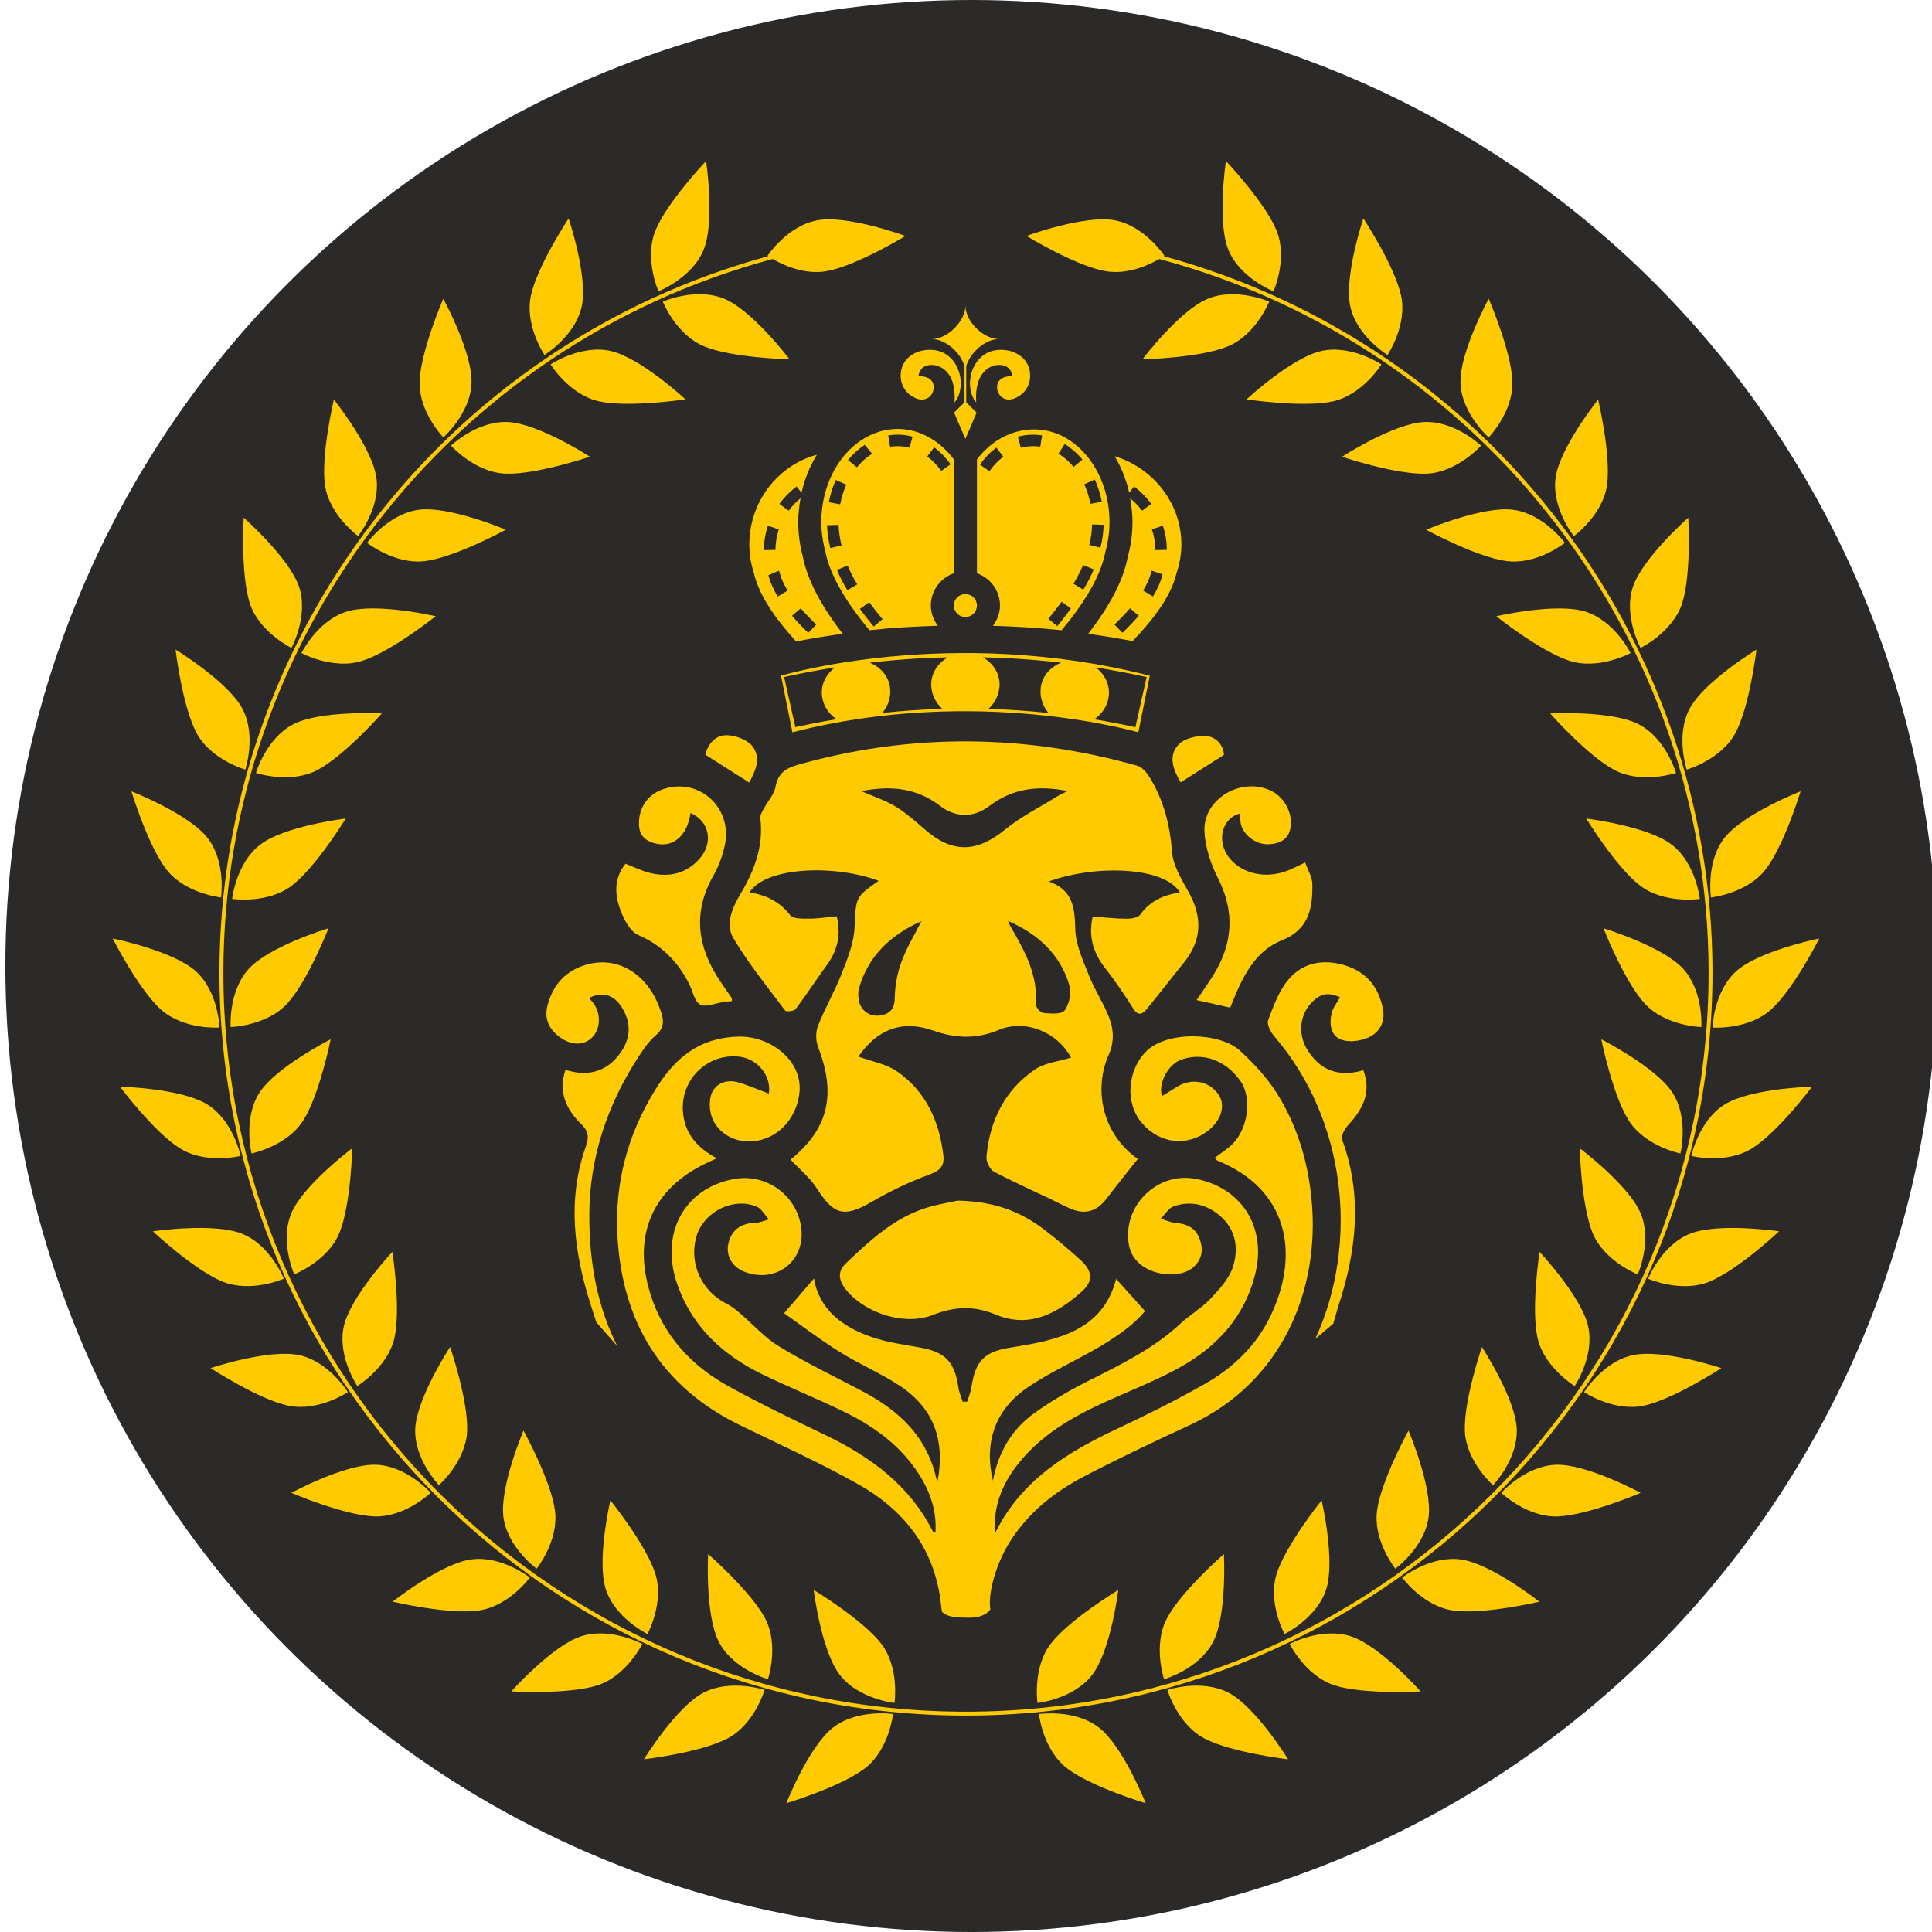 <?xml version="1.0" encoding="UTF-8"?> <svg xmlns="http://www.w3.org/2000/svg" width="180" height="180" viewBox="0 0 180 180" fill="none"><g clip-path="url(#clip0_296_36)"><circle cx="90.5" cy="90" r="90" fill="#2B2A29"></circle><path fill-rule="evenodd" clip-rule="evenodd" d="M55.569 123.203L57.511 125.41C55.7 121.849 54.889 117.731 54.904 113.17C54.925 107.727 56.641 102.765 59.634 98.234C60.052 97.598 60.517 96.954 61.09 96.466C62.106 95.603 61.767 94.702 61.383 93.728C60.099 90.46 57.19 88.925 54.23 90.005C52.531 90.626 51.509 91.865 51.03 93.591C50.678 94.873 51.109 95.85 52.138 96.616C53.219 97.425 54.41 97.432 55.183 96.641C55.992 95.814 56.005 94.35 55.212 93.365C55.106 93.232 54.987 93.118 54.866 92.984C56.109 92.358 57.158 92.645 57.924 93.842C58.792 95.202 58.789 96.609 57.902 97.945C56.958 99.368 55.619 100.117 53.857 99.933C53.486 99.892 53.122 99.78 52.684 99.689C51.985 101.755 52.763 103.361 54.133 104.708C54.828 105.39 54.895 105.927 54.583 106.806C52.835 111.749 53.475 116.646 55.017 121.507C55.165 121.979 55.322 122.455 55.565 123.201L55.569 123.203ZM89.997 159.475C128.15 159.475 159.186 128.588 159.186 90.624C159.186 59.537 138.142 32.195 108.011 24.132V24.128C107.11 24.652 105.059 25.642 102.953 25.255C100.144 24.737 95.637 21.983 95.637 21.983C95.637 21.983 101.027 20.002 103.839 20.52C106.647 21.037 108.485 23.827 108.485 23.827C108.485 23.827 108.465 23.843 108.425 23.867C138.544 32.081 159.55 59.481 159.55 90.621C159.55 128.785 128.35 159.836 89.994 159.836C51.639 159.836 20.445 128.788 20.445 90.624C20.445 59.483 41.453 32.085 71.571 23.87C71.532 23.845 71.51 23.829 71.51 23.829C71.51 23.829 73.346 21.039 76.159 20.522C78.968 20.004 84.361 21.985 84.361 21.985C84.361 21.985 79.851 24.737 77.042 25.257C74.939 25.645 72.883 24.654 71.986 24.13C41.858 32.197 20.812 59.539 20.812 90.624C20.812 128.588 51.85 159.475 89.999 159.475H89.997ZM101.744 156.06C99.996 158.312 96.664 158.662 96.664 158.662C96.664 158.662 96.169 155.365 97.918 153.115C99.668 150.863 104.189 148.134 104.189 148.134C104.189 148.134 103.495 153.812 101.744 156.06ZM102.371 160.943C100.111 159.202 96.796 159.693 96.796 159.693C96.796 159.693 97.149 163.009 99.412 164.748C101.672 166.492 106.74 168 106.74 168C106.74 168 104.634 162.68 102.371 160.941V160.943ZM113.002 153.012C111.674 155.533 108.454 156.452 108.454 156.452C108.454 156.452 107.391 153.29 108.721 150.774C110.052 148.257 114.027 144.786 114.027 144.786C114.027 144.786 114.332 150.496 113.002 153.012ZM114.474 157.714C111.941 156.39 108.766 157.447 108.766 157.447C108.766 157.447 109.69 160.65 112.225 161.974C114.755 163.298 120.008 163.912 120.008 163.912C120.008 163.912 117.006 159.036 114.474 157.714ZM123.559 148.067C122.691 150.776 119.68 152.239 119.68 152.239C119.68 152.239 118.08 149.31 118.952 146.601C119.824 143.892 123.132 139.786 123.132 139.786C123.132 139.786 124.433 145.355 123.559 148.067ZM125.826 152.441C123.103 151.574 120.161 153.165 120.161 153.165C120.161 153.165 121.633 156.161 124.354 157.026C127.078 157.891 132.358 157.588 132.358 157.588C132.358 157.588 128.552 153.304 125.828 152.441H125.826ZM133.093 141.371C132.711 144.192 130.001 146.151 130.001 146.151C130.001 146.151 127.914 143.542 128.3 140.723C128.684 137.904 131.228 133.29 131.228 133.29C131.228 133.29 133.48 138.551 133.095 141.371H133.093ZM136.088 145.288C133.255 144.907 130.635 146.98 130.635 146.98C130.635 146.98 132.605 149.678 135.439 150.057C138.273 150.438 143.418 149.227 143.418 149.227C143.418 149.227 138.922 145.669 136.088 145.286V145.288ZM141.313 133.128C141.427 135.972 139.102 138.372 139.102 138.372C139.102 138.372 136.594 136.163 136.477 133.323C136.367 130.479 138.064 125.498 138.064 125.498C138.064 125.498 141.198 130.289 141.313 133.131V133.128ZM144.946 136.47C142.09 136.582 139.87 139.08 139.87 139.08C139.87 139.08 142.281 141.393 145.14 141.281C147.996 141.169 152.854 139.085 152.854 139.085C152.854 139.085 147.805 136.358 144.946 136.47ZM147.969 123.593C148.578 126.374 146.708 129.137 146.708 129.137C146.708 129.137 143.852 127.396 143.243 124.617C142.634 121.838 143.436 116.635 143.436 116.635C143.436 116.635 147.362 120.814 147.969 123.593ZM152.132 126.255C149.337 126.86 147.589 129.704 147.589 129.704C147.589 129.704 150.369 131.566 153.162 130.961C155.957 130.356 160.377 127.465 160.377 127.465C160.377 127.465 154.926 125.65 152.135 126.257L152.132 126.255ZM152.861 113.054C153.946 115.685 152.584 118.732 152.584 118.732C152.584 118.732 149.467 117.511 148.384 114.88C147.301 112.247 147.182 106.985 147.182 106.985C147.182 106.985 151.777 110.423 152.858 113.054H152.861ZM157.424 114.956C154.779 116.034 153.553 119.136 153.553 119.136C153.553 119.136 156.615 120.487 159.26 119.409C161.905 118.331 165.754 114.721 165.754 114.721C165.754 114.721 160.071 113.874 157.427 114.956H157.424ZM155.84 101.829C157.366 104.233 156.559 107.467 156.559 107.467C156.559 107.467 153.276 106.804 151.75 104.399C150.225 101.992 149.191 96.831 149.191 96.831C149.191 96.831 154.314 99.424 155.842 101.829H155.84ZM160.667 102.913C158.249 104.43 157.582 107.698 157.582 107.698C157.582 107.698 160.833 108.502 163.251 106.983C165.667 105.463 168.828 101.241 168.828 101.241C168.828 101.241 163.082 101.392 160.669 102.911L160.667 102.913ZM156.813 90.256C158.739 92.361 158.507 95.688 158.507 95.688C158.507 95.688 155.157 95.603 153.234 93.497C151.31 91.392 149.393 86.487 149.393 86.487C149.393 86.487 154.892 88.154 156.813 90.256ZM161.754 90.492C159.64 92.405 159.552 95.738 159.552 95.738C159.552 95.738 162.894 95.969 165.01 94.055C167.123 92.139 169.5 87.437 169.5 87.437C169.5 87.437 163.869 88.578 161.752 90.492H161.754ZM155.752 78.695C158.015 80.434 158.37 83.751 158.37 83.751C158.37 83.751 155.056 84.244 152.793 82.502C150.533 80.763 147.791 76.264 147.791 76.264C147.791 76.264 153.494 76.954 155.752 78.695ZM160.66 78.07C158.912 80.322 159.406 83.616 159.406 83.616C159.406 83.616 162.739 83.267 164.487 81.017C166.237 78.767 167.756 73.727 167.756 73.727C167.756 73.727 162.408 75.822 160.66 78.07ZM152.694 67.49C155.224 68.812 156.15 72.015 156.15 72.015C156.15 72.015 152.973 73.075 150.443 71.753C147.912 70.428 144.423 66.471 144.423 66.471C144.423 66.471 150.162 66.166 152.694 67.49ZM157.418 66.029C156.087 68.546 157.15 71.706 157.15 71.706C157.15 71.706 160.37 70.784 161.7 68.268C163.031 65.749 163.644 60.521 163.644 60.521C163.644 60.521 158.746 63.51 157.418 66.029ZM147.724 56.987C150.445 57.852 151.919 60.846 151.919 60.846C151.919 60.846 148.975 62.439 146.25 61.572C143.528 60.705 139.403 57.413 139.403 57.413C139.403 57.413 145 56.12 147.724 56.987ZM152.119 54.73C151.249 57.44 152.847 60.368 152.847 60.368C152.847 60.368 155.858 58.903 156.725 56.196C157.597 53.486 157.292 48.231 157.292 48.231C157.292 48.231 152.989 52.021 152.117 54.73H152.119ZM140.994 47.498C143.827 47.882 145.798 50.575 145.798 50.575C145.798 50.575 143.178 52.653 140.344 52.27C137.511 51.886 132.873 49.354 132.873 49.354C132.873 49.354 138.16 47.115 140.991 47.496L140.994 47.498ZM144.931 44.518C144.549 47.337 146.632 49.946 146.632 49.946C146.632 49.946 149.342 47.985 149.724 45.168C150.108 42.347 148.892 37.226 148.892 37.226C148.892 37.226 145.315 41.699 144.931 44.518ZM132.716 39.319C135.569 39.207 137.985 41.52 137.985 41.52C137.985 41.52 135.765 44.016 132.909 44.13C130.053 44.245 125.042 42.553 125.042 42.553C125.042 42.553 129.86 39.433 132.716 39.319ZM136.073 35.704C136.185 38.544 138.695 40.753 138.695 40.753C138.695 40.753 141.021 38.353 140.906 35.512C140.792 32.67 138.699 27.834 138.699 27.834C138.699 27.834 135.958 32.861 136.073 35.702V35.704ZM123.132 32.695C125.927 32.09 128.705 33.952 128.705 33.952C128.705 33.952 126.956 36.796 124.161 37.401C121.37 38.004 116.141 37.206 116.141 37.206C116.141 37.206 120.341 33.304 123.134 32.697L123.132 32.695ZM125.806 28.556C126.413 31.332 129.271 33.073 129.271 33.073C129.271 33.073 131.143 30.308 130.534 27.529C129.925 24.748 127.022 20.349 127.022 20.349C127.022 20.349 125.197 25.772 125.806 28.556ZM112.539 27.83C115.184 26.747 118.247 28.103 118.247 28.103C118.247 28.103 117.02 31.204 114.375 32.282C111.73 33.362 106.443 33.477 106.443 33.477C106.443 33.477 109.897 28.907 112.541 27.83H112.539ZM114.449 23.287C115.535 25.918 118.651 27.142 118.651 27.142C118.651 27.142 120.011 24.096 118.928 21.463C117.844 18.832 114.218 15.002 114.218 15.002C114.218 15.002 113.368 20.656 114.451 23.289L114.449 23.287ZM78.256 156.058C80.006 158.31 83.336 158.66 83.336 158.66C83.336 158.66 83.833 155.363 82.082 153.113C80.33 150.861 75.811 148.132 75.811 148.132C75.811 148.132 76.505 153.81 78.254 156.058H78.256ZM77.631 160.941C79.892 159.2 83.204 159.69 83.204 159.69C83.204 159.69 82.851 163.007 80.588 164.746C78.328 166.49 73.263 167.998 73.263 167.998C73.263 167.998 75.366 162.678 77.631 160.939V160.941ZM66.998 153.01C68.326 155.531 71.546 156.45 71.546 156.45C71.546 156.45 72.611 153.288 71.281 150.771C69.948 148.255 65.973 144.784 65.973 144.784C65.973 144.784 65.668 150.494 66.998 153.01ZM65.528 157.712C68.058 156.387 71.234 157.445 71.234 157.445C71.234 157.445 70.31 160.647 67.778 161.972C65.248 163.296 59.994 163.91 59.994 163.91C59.994 163.91 62.996 159.034 65.528 157.712ZM56.441 148.064C57.311 150.774 60.32 152.237 60.32 152.237C60.32 152.237 61.92 149.308 61.048 146.599C60.178 143.889 56.868 139.784 56.868 139.784C56.868 139.784 55.567 145.353 56.441 148.064ZM54.174 152.439C56.895 151.571 59.839 153.163 59.839 153.163C59.839 153.163 58.369 156.159 55.646 157.024C52.925 157.889 47.642 157.586 47.642 157.586C47.642 157.586 51.45 153.301 54.174 152.439ZM46.907 141.368C47.291 144.19 49.999 146.148 49.999 146.148C49.999 146.148 52.086 143.54 51.704 140.721C51.318 137.902 48.774 133.287 48.774 133.287C48.774 133.287 46.525 138.549 46.907 141.368ZM43.912 145.286C46.745 144.905 49.365 146.977 49.365 146.977C49.365 146.977 47.395 149.676 44.561 150.054C41.73 150.435 36.582 149.225 36.582 149.225C36.582 149.225 41.08 145.666 43.912 145.283V145.286ZM38.687 133.126C38.575 135.97 40.898 138.37 40.898 138.37C40.898 138.37 43.408 136.16 43.523 133.321C43.635 130.477 41.936 125.496 41.936 125.496C41.936 125.496 38.802 130.287 38.687 133.128V133.126ZM35.054 136.467C37.907 136.579 40.127 139.078 40.127 139.078C40.127 139.078 37.719 141.391 34.86 141.279C32.004 141.167 27.146 139.083 27.146 139.083C27.146 139.083 32.198 136.355 35.054 136.467ZM32.029 123.591C31.42 126.372 33.292 129.135 33.292 129.135C33.292 129.135 36.148 127.394 36.757 124.615C37.364 121.836 36.559 116.632 36.559 116.632C36.559 116.632 32.636 120.812 32.029 123.591ZM27.868 126.253C30.661 126.858 32.409 129.702 32.409 129.702C32.409 129.702 29.631 131.564 26.836 130.959C24.043 130.354 19.623 127.463 19.623 127.463C19.623 127.463 25.075 125.648 27.865 126.255L27.868 126.253ZM27.137 113.051C26.052 115.682 27.414 118.73 27.414 118.73C27.414 118.73 30.533 117.509 31.616 114.878C32.701 112.245 32.816 106.983 32.816 106.983C32.816 106.983 28.223 110.421 27.14 113.051H27.137ZM22.573 114.954C25.221 116.032 26.445 119.133 26.445 119.133C26.445 119.133 23.385 120.485 20.738 119.407C18.095 118.329 14.244 114.719 14.244 114.719C14.244 114.719 19.929 113.872 22.571 114.954H22.573ZM24.158 101.826C22.632 104.231 23.439 107.465 23.439 107.465C23.439 107.465 26.724 106.801 28.25 104.397C29.773 101.99 30.807 96.829 30.807 96.829C30.807 96.829 25.683 99.422 24.158 101.826ZM19.333 102.911C21.749 104.428 22.418 107.695 22.418 107.695C22.418 107.695 19.167 108.5 16.751 106.981C14.334 105.461 11.172 101.239 11.172 101.239C11.172 101.239 16.918 101.389 19.333 102.909V102.911ZM23.185 90.254C21.259 92.358 21.49 95.686 21.49 95.686C21.49 95.686 24.841 95.601 26.764 93.495C28.688 91.39 30.605 86.485 30.605 86.485C30.605 86.485 25.108 88.152 23.185 90.254ZM18.246 90.489C20.36 92.403 20.448 95.735 20.448 95.735C20.448 95.735 17.104 95.966 14.99 94.052C12.875 92.136 10.5 87.435 10.5 87.435C10.5 87.435 16.129 88.576 18.246 90.489ZM24.245 78.693C21.983 80.432 21.63 83.749 21.63 83.749C21.63 83.749 24.944 84.242 27.205 82.5C29.468 80.761 32.209 76.261 32.209 76.261C32.209 76.261 26.504 76.952 24.243 78.693H24.245ZM19.338 78.068C21.088 80.32 20.592 83.614 20.592 83.614C20.592 83.614 17.259 83.264 15.511 81.014C13.765 78.765 12.244 73.725 12.244 73.725C12.244 73.725 17.59 75.82 19.338 78.068ZM27.308 67.488C24.776 68.81 23.85 72.013 23.85 72.013C23.85 72.013 27.027 73.073 29.557 71.75C32.09 70.426 35.577 66.468 35.577 66.468C35.577 66.468 29.838 66.164 27.308 67.488ZM22.585 66.027C23.915 68.543 22.852 71.703 22.852 71.703C22.852 71.703 19.63 70.782 18.302 68.266C16.971 65.747 16.356 60.519 16.356 60.519C16.356 60.519 21.254 63.508 22.585 66.027ZM32.276 56.985C29.555 57.85 28.083 60.843 28.083 60.843C28.083 60.843 31.027 62.437 33.75 61.57C36.474 60.702 40.599 57.41 40.599 57.41C40.599 57.41 35 56.117 32.279 56.985H32.276ZM27.881 54.728C28.751 57.437 27.153 60.366 27.153 60.366C27.153 60.366 24.142 58.901 23.272 56.194C22.403 53.484 22.706 48.229 22.706 48.229C22.706 48.229 27.011 52.019 27.881 54.728ZM39.006 47.496C36.173 47.88 34.202 50.573 34.202 50.573C34.202 50.573 36.824 52.651 39.656 52.267C42.489 51.884 47.127 49.352 47.127 49.352C47.127 49.352 41.84 47.113 39.006 47.494V47.496ZM35.069 44.516C35.454 47.335 33.366 49.943 33.366 49.943C33.366 49.943 30.656 47.983 30.274 45.166C29.89 42.344 31.108 37.224 31.108 37.224C31.108 37.224 34.685 41.697 35.067 44.516H35.069ZM47.284 39.317C44.431 39.205 42.017 41.517 42.017 41.517C42.017 41.517 44.237 44.014 47.093 44.128C49.947 44.242 54.958 42.55 54.958 42.55C54.958 42.55 50.141 39.431 47.284 39.317ZM43.93 35.702C43.817 38.541 41.307 40.751 41.307 40.751C41.307 40.751 38.981 38.351 39.094 35.509C39.209 32.668 41.3 27.832 41.3 27.832C41.3 27.832 44.044 32.858 43.93 35.7V35.702ZM56.868 32.693C54.075 32.087 51.295 33.95 51.295 33.95C51.295 33.95 53.048 36.793 55.839 37.398C58.632 38.001 63.859 37.203 63.859 37.203C63.859 37.203 59.659 33.302 56.866 32.695L56.868 32.693ZM54.196 28.553C53.587 31.33 50.731 33.071 50.731 33.071C50.731 33.071 48.86 30.306 49.466 27.527C50.075 24.746 52.978 20.347 52.978 20.347C52.978 20.347 54.803 25.77 54.194 28.553H54.196ZM67.463 27.827C64.816 26.745 61.753 28.101 61.753 28.101C61.753 28.101 62.98 31.202 65.627 32.28C68.272 33.36 73.559 33.475 73.559 33.475C73.559 33.475 70.106 28.905 67.461 27.827H67.463ZM65.551 23.285C64.468 25.916 61.349 27.139 61.349 27.139C61.349 27.139 59.992 24.094 61.072 21.461C62.156 18.83 65.782 15 65.782 15C65.782 15 66.634 20.654 65.549 23.287L65.551 23.285ZM90.021 37.479V34.127C90.372 32.856 91.803 31.592 93.053 31.592C91.617 31.592 89.943 29.925 89.943 28.495C89.943 29.925 88.266 31.592 86.831 31.592C88.08 31.592 89.507 32.852 89.86 34.122V37.479L88.891 38.443L89.941 40.892L90.988 38.443L90.019 37.479H90.021ZM86.956 34.008C85.61 33.909 85.577 35.054 85.577 35.054C86.026 35.045 86.574 35.128 86.842 35.536C87.145 36 86.961 36.724 86.534 37.024C86.129 37.307 85.637 37.271 85.215 37.056C84.983 36.939 84.734 36.773 84.552 36.59C84.152 36.184 83.925 35.644 83.912 35.077C83.869 33.295 85.538 32.381 87.15 32.632C88.945 32.912 89.846 34.94 89.403 36.572C89.338 36.818 89.23 37.067 89.098 37.282C89.08 37.316 88.931 37.479 88.929 37.506C89.161 34.073 86.956 34.008 86.956 34.008ZM92.929 34.008C94.275 33.909 94.309 35.054 94.309 35.054C93.859 35.045 93.311 35.128 93.044 35.536C92.74 36 92.925 36.724 93.354 37.024C93.756 37.307 94.25 37.271 94.671 37.056C94.904 36.939 95.151 36.773 95.336 36.59C95.733 36.184 95.96 35.644 95.974 35.077C96.016 33.295 94.345 32.381 92.736 32.632C90.943 32.912 90.039 34.94 90.482 36.572C90.547 36.818 90.655 37.067 90.785 37.282C90.806 37.316 90.954 37.479 90.954 37.506C90.725 34.073 92.927 34.008 92.927 34.008H92.929ZM65.708 70.312C65.993 69.234 66.71 68.429 67.836 68.503C68.634 68.557 69.659 68.947 70.112 69.541C70.955 70.643 70.366 71.853 69.802 72.909C68.423 72.033 67.124 71.208 65.708 70.309V70.312ZM109.998 72.893C109.362 71.797 108.793 70.513 109.757 69.415C110.267 68.835 111.398 68.539 112.236 68.564C113.26 68.597 113.973 69.357 114.031 70.33C112.645 71.21 111.373 72.019 109.996 72.893H109.998ZM114.615 93.878C113.571 93.642 112.584 93.423 111.485 93.176C112.022 92.376 112.564 91.623 113.052 90.837C114.86 87.919 115.069 84.972 113.485 81.835C112.809 80.499 112.288 78.955 112.216 77.478C112.065 74.395 115.726 72.297 118.498 73.711C119.75 74.35 120.53 75.954 120.199 77.283C119.957 78.283 119.157 78.597 118.256 78.657C117.08 78.733 115.881 77.866 115.613 76.795C115.535 76.472 115.564 76.125 115.544 75.789C113.811 76.221 113.294 78.413 114.555 79.959C115.75 81.427 117.952 81.902 119.972 81.113C120.444 80.927 120.898 80.685 121.599 80.356C121.847 81.064 122.26 81.709 122.269 82.361C122.3 84.605 121.975 86.597 119.402 87.621C117.186 88.504 116.009 90.55 115.101 92.686C114.939 93.071 114.786 93.463 114.62 93.875L114.615 93.878ZM68.193 93.266C67.906 93.297 67.65 93.324 67.398 93.358C66.659 93.461 65.74 93.88 65.227 93.589C64.679 93.275 64.531 92.287 64.178 91.61C63.124 89.57 61.627 88.044 59.452 87.108C58.798 86.825 58.282 85.931 57.971 85.203C57.3 83.634 57.068 82.01 58.275 80.47C59.075 80.777 59.798 81.147 60.571 81.335C62.373 81.774 63.998 81.384 65.227 79.941C66.501 78.444 66.052 76.477 64.335 75.744C64.016 77.969 62.609 79.087 60.848 78.527C60.023 78.265 59.565 77.752 59.533 76.853C59.475 75.237 60.374 73.947 61.933 73.476C65.248 72.472 68.285 75.334 67.519 78.791C67.31 79.739 66.969 80.696 66.488 81.534C64.45 85.084 65 88.401 67.234 91.617C67.549 92.072 67.863 92.526 68.173 92.986C68.196 93.015 68.182 93.066 68.196 93.266H68.193ZM89.212 111.859C92.617 111.915 95.059 112.877 97.228 114.515C98.423 115.416 99.565 116.395 100.675 117.399C101.798 118.41 101.884 119.366 100.769 120.352C98.499 122.365 95.906 123.779 92.81 122.493C90.761 121.641 88.965 121.704 86.932 122.506C84.303 123.544 80.692 122.383 78.885 120.24C78.195 119.425 77.941 118.528 78.784 117.728C80.894 115.723 83.033 113.701 85.842 112.686C87.118 112.227 88.491 112.032 89.21 111.861L89.212 111.859ZM85.842 85.83C82.995 87.097 80.882 89.053 80.02 92.114C79.943 92.392 79.957 92.708 79.984 93.004C80.067 94.008 80.905 94.738 81.907 94.617C82.864 94.503 83.354 94.05 83.365 92.941C83.379 91.82 83.604 90.651 83.993 89.597C84.471 88.293 85.215 87.083 85.844 85.833L85.842 85.83ZM93.906 85.801C93.972 85.947 94.021 86.097 94.1 86.236C95.399 88.499 96.718 90.749 96.495 93.524C96.473 93.802 96.922 94.346 97.189 94.373C97.87 94.436 98.904 94.519 99.187 94.142C99.621 93.559 99.839 92.517 99.636 91.82C98.789 88.916 96.711 87.016 93.906 85.803V85.801ZM80.249 73.709C81.438 74.229 82.516 74.576 83.451 75.15C84.431 75.746 85.305 76.53 86.174 77.285C88.734 79.517 91.006 79.435 93.619 77.306C95.154 76.058 96.972 75.15 98.666 74.097C98.893 73.958 99.144 73.864 99.479 73.704C96.738 73.149 94.347 73.438 92.152 75.109C90.716 76.203 89.021 76.185 87.59 75.087C85.395 73.402 82.993 73.169 80.247 73.709H80.249ZM73.658 108.036C77.166 105.188 77.939 101.994 76.22 97.548C75.997 96.968 75.984 96.161 76.206 95.588C76.86 93.927 77.768 92.365 78.42 90.702C78.955 89.338 79.539 87.901 79.613 86.467C79.761 83.632 79.629 83.614 81.862 82.068C77.88 80.553 71.398 80.705 69.832 83.139C71.377 83.388 72.649 84.004 73.631 85.275C73.91 85.633 74.813 85.584 75.431 85.586C76.236 85.586 77.04 85.454 77.957 85.371C78.368 87.052 78.051 88.504 77.065 89.864C76.069 91.238 75.146 92.661 74.128 94.017C73.98 94.209 73.254 94.288 73.153 94.151C71.492 91.942 69.733 89.777 68.33 87.41C67.517 86.037 68.281 84.477 69.058 83.166C70.328 81.014 71.148 78.78 70.838 76.23C70.802 75.943 71.02 75.603 71.175 75.316C71.535 74.635 72.137 74.009 72.258 73.297C72.535 71.701 73.663 71.432 74.941 71.087C85.307 68.277 95.644 68.447 105.953 71.34C106.416 71.47 106.847 71.99 107.119 72.434C108.416 74.558 109.005 76.867 109.196 79.367C109.29 80.613 110.038 81.859 110.681 82.998C112.007 85.335 112.047 87.52 110.317 89.662C109.162 91.092 108.041 92.551 106.872 93.972C106.483 94.445 106.068 94.74 105.576 93.961C104.762 92.674 103.91 91.401 102.971 90.205C101.845 88.768 101.38 87.238 101.807 85.393C102.926 85.474 103.944 85.593 104.96 85.597C105.396 85.597 106.032 85.505 106.234 85.216C107.144 83.932 108.42 83.374 109.926 83.152C108.551 80.777 102.173 80.51 97.715 82.121C99.971 82.928 100.135 84.591 100.18 86.568C100.214 88.024 100.911 89.499 101.466 90.904C101.978 92.208 102.776 93.4 103.297 94.705C103.76 95.859 103.848 97.033 103.288 98.288C101.949 101.302 102.526 105.506 106.005 107.978C105.047 109.192 104.066 110.394 103.131 111.631C102.106 112.984 100.944 113.224 99.419 112.467C97.167 111.344 94.855 110.34 92.628 109.181C92.233 108.975 91.862 108.22 91.907 107.754C92.217 104.41 93.599 101.557 96.428 99.641C97.369 99.003 98.661 98.886 99.789 98.532C98.529 96.184 95.547 94.906 93.046 95.957C90.949 96.836 89.015 96.744 86.943 96.013C84.076 95.003 81.752 95.872 79.972 98.438C81.175 98.879 82.534 99.106 83.563 99.812C86.266 101.67 87.509 104.46 87.891 107.639C87.997 108.496 87.684 109.036 86.678 109.399C84.799 110.08 82.97 110.956 81.24 111.96C78.671 113.45 77.719 113.235 76.119 110.743C75.469 109.73 74.485 108.93 73.656 108.036H73.658ZM109.598 53.455C109.13 55.452 107.544 57.63 105.526 59.725C104.149 59.465 102.767 59.241 101.385 59.048C103.196 56.711 104.634 54.237 105.065 51.909C105.362 50.849 105.51 49.744 105.51 48.626C105.51 47.875 105.423 47.14 105.295 46.423C105.708 46.775 106.09 47.156 106.405 47.581L107.27 46.945C106.823 46.342 106.279 45.795 105.663 45.318L105.205 45.91C104.931 44.682 104.463 43.539 103.852 42.501C104.371 42.667 104.883 42.864 105.371 43.122C108.268 44.655 110.067 47.555 110.067 50.699C110.067 51.599 109.919 52.491 109.598 53.455ZM103.832 58.188L104.578 58.954C105.137 58.417 105.647 57.883 106.095 57.368L105.277 56.671C104.856 57.164 104.371 57.67 103.832 58.188ZM107.634 51.232V51.25L108.708 51.232C108.708 50.463 108.587 49.704 108.337 48.978L107.319 49.318C107.53 49.934 107.634 50.58 107.634 51.232ZM107.247 53.332C107.117 53.854 106.865 54.423 106.499 55.019L107.42 55.573C107.841 54.885 108.133 54.215 108.272 53.652L108.321 53.516L107.304 53.17L107.247 53.33V53.332ZM99.778 56.687L98.909 56.061C98.524 56.595 98.106 57.126 97.673 57.652L98.502 58.334C98.953 57.785 99.38 57.236 99.778 56.687ZM93.473 42.546L92.823 41.697C92.253 42.129 91.74 42.663 91.3 43.288L92.181 43.904C92.556 43.368 92.992 42.916 93.475 42.546H93.473ZM96.92 41.618L97.091 40.563C96.338 40.444 95.565 40.491 94.826 40.691L95.111 41.721C95.702 41.565 96.322 41.529 96.918 41.618H96.92ZM100.025 43.505L100.85 42.822C100.398 42.275 99.882 41.813 99.317 41.439L99.201 41.363L98.616 42.261L98.727 42.333C99.198 42.645 99.636 43.039 100.025 43.503V43.505ZM102.652 46.743C102.513 46.022 102.293 45.329 102.003 44.679L101.018 45.119C101.277 45.692 101.472 46.304 101.598 46.943L102.652 46.743ZM101.488 50.766L102.526 51.028C102.706 50.338 102.803 49.618 102.823 48.895L101.747 48.863C101.731 49.513 101.641 50.152 101.486 50.768L101.488 50.766ZM100.933 54.939C101.32 54.293 101.645 53.657 101.902 53.052L100.911 52.639C100.675 53.197 100.371 53.787 100.01 54.389L100.933 54.939ZM80.114 56.731C80.514 57.28 80.945 57.829 81.402 58.372L82.226 57.688C81.788 57.164 81.37 56.635 80.981 56.104L80.114 56.734V56.731ZM78.95 54.99L79.869 54.441C79.503 53.836 79.202 53.247 78.97 52.689L77.975 53.103C78.229 53.704 78.555 54.34 78.948 54.99H78.95ZM78.406 50.815C78.238 50.127 78.15 49.515 78.13 48.901L77.056 48.935C77.078 49.625 77.173 50.3 77.359 51.066L78.406 50.815ZM78.847 45.154L77.865 44.722C77.575 45.374 77.357 46.071 77.222 46.79L78.278 46.988C78.4 46.347 78.591 45.733 78.847 45.154ZM84.743 41.712L85.019 40.681C84.271 40.482 83.496 40.44 82.754 40.572L82.932 41.625C83.527 41.529 84.145 41.56 84.743 41.715V41.712ZM87.698 43.877L88.57 43.256C88.12 42.631 87.603 42.1 87.035 41.674L86.39 42.53C86.871 42.891 87.311 43.344 87.698 43.877ZM81.249 42.275L80.568 41.443C79.99 41.824 79.465 42.304 79.008 42.862L79.84 43.536C80.224 43.059 80.671 42.658 81.247 42.277L81.249 42.275ZM72.562 49.321L71.544 48.98C71.299 49.704 71.175 50.463 71.175 51.234V51.252L72.249 51.234C72.249 50.584 72.357 49.937 72.564 49.321H72.562ZM72.577 53.166L71.591 53.592C71.748 54.219 72.04 54.889 72.458 55.577L73.38 55.024C73.013 54.43 72.764 53.861 72.631 53.336L72.575 53.168L72.577 53.166ZM74.602 56.673L73.789 57.37C74.234 57.888 74.744 58.417 75.303 58.959L76.049 58.19C75.514 57.673 75.027 57.164 74.604 56.675L74.602 56.673ZM70.234 53.374C69.951 52.505 69.811 51.606 69.811 50.703C69.811 47.552 71.517 44.646 74.254 43.113C74.842 42.788 75.467 42.541 76.11 42.364C75.456 43.436 74.962 44.63 74.676 45.91L74.218 45.318C73.598 45.795 73.058 46.342 72.611 46.945L73.476 47.579C73.789 47.153 74.171 46.773 74.586 46.418C74.456 47.14 74.371 47.873 74.371 48.626C74.371 49.733 74.519 50.838 74.791 51.824C75.238 54.183 76.687 56.687 78.514 59.046C77.06 59.248 75.611 59.486 74.166 59.759C72.225 57.632 70.692 55.416 70.236 53.372L70.234 53.374ZM80.271 41C81.319 40.314 82.451 39.964 83.637 39.964C85.633 39.964 87.514 41.009 88.871 42.799V53.404C87.624 53.849 86.725 55.022 86.725 56.413C86.725 57.128 86.981 57.769 87.379 58.302C85.255 58.363 83.125 58.484 81.006 58.715C78.993 56.297 77.334 53.702 76.889 51.342C76.647 50.45 76.521 49.536 76.521 48.623C76.521 45.444 77.955 42.519 80.271 40.998V41ZM89.943 55.346C90.538 55.346 91.019 55.826 91.019 56.415C91.019 57.005 90.538 57.487 89.943 57.487C89.347 57.487 88.866 57.005 88.866 56.415C88.866 55.826 89.35 55.346 89.943 55.346ZM91.019 42.808C93.174 39.951 96.808 39.158 99.616 40.995C101.931 42.519 103.369 45.441 103.369 48.628C103.369 49.553 103.243 50.468 102.98 51.431C102.544 53.758 100.904 56.326 98.904 58.719C96.776 58.49 94.644 58.372 92.507 58.304C92.909 57.773 93.167 57.13 93.167 56.415C93.167 55.024 92.268 53.849 91.019 53.406V42.808ZM72.766 62.955C72.766 62.955 88.496 58.199 107.122 62.955L106.054 68.228C106.054 68.228 90.99 63.804 73.831 68.228L72.766 62.957V62.955ZM103.275 65.023C103.122 65.87 102.616 66.56 101.951 67.011C103.234 67.226 104.51 67.475 105.78 67.755C106.128 66.199 106.479 64.64 106.829 63.082C105.254 62.733 103.677 62.435 102.084 62.181C102.98 62.858 103.479 63.916 103.275 65.023ZM98.866 61.74C96.441 61.458 94.003 61.292 91.565 61.242C92.538 61.796 93.174 62.766 93.124 63.894C93.086 64.756 92.682 65.507 92.091 66.04C93.958 66.101 95.826 66.231 97.686 66.424C97.174 65.812 96.875 65.01 96.954 64.156C97.059 63.033 97.825 62.152 98.868 61.74H98.866ZM88.32 61.242C85.882 61.292 83.449 61.458 81.024 61.74C82.06 62.154 82.829 63.035 82.932 64.153C83.013 65.01 82.716 65.812 82.202 66.421C84.062 66.224 85.932 66.096 87.797 66.04C87.201 65.507 86.801 64.752 86.761 63.894C86.711 62.769 87.35 61.791 88.32 61.242ZM77.802 62.179C76.213 62.428 74.631 62.73 73.056 63.08C73.404 64.638 73.757 66.193 74.103 67.748C75.375 67.468 76.654 67.219 77.937 67.008C77.272 66.558 76.766 65.865 76.611 65.016C76.406 63.911 76.907 62.854 77.8 62.179H77.802ZM87.588 149.967C87.637 150.032 87.689 150.092 87.743 150.151C87.684 150.083 87.635 150.021 87.588 149.967ZM87.75 150.157C88.136 150.547 88.705 150.713 89.997 150.713C91.253 150.756 91.853 150.464 92.268 149.96C92.019 148.392 92.83 145.628 94.097 143.627C95.792 140.94 98.207 139.02 100.967 137.572C104.23 135.862 107.571 134.294 110.912 132.743C119.33 128.839 123.042 120.308 122.19 111.68C121.84 108.15 120.833 104.789 118.921 101.788C117.997 100.343 116.779 99.034 115.501 97.867C113.672 96.199 108.715 95.989 106.76 97.983C105.041 99.733 104.785 102.754 106.393 104.637C108.052 106.577 110.656 106.864 112.582 105.322C113.816 104.332 114.2 102.956 113.519 101.965C112.652 100.715 111.04 100.408 109.676 101.244C109.205 101.531 108.739 101.824 108.259 102.122C107.868 100.874 108.892 99.097 110.117 98.7C112.625 97.887 114.604 99.299 115.591 100.746C116.669 102.326 116.263 105.156 114.831 106.584C114.355 107.059 113.759 107.422 113.162 107.881C113.243 107.953 113.335 108.094 113.46 108.146C119.894 110.761 121.168 116.641 118.433 122.477C117.085 125.345 114.914 127.434 112.218 128.958C109.611 130.435 106.924 131.786 104.205 133.059C99.475 135.275 95.127 137.897 92.711 142.843C92.507 140.378 93.358 138.298 94.814 136.438C96.965 133.695 99.893 132.017 103.007 130.6C105.308 129.556 107.683 128.637 109.888 127.418C113.431 125.457 116.018 122.62 116.977 118.569C118 114.248 115.588 110.559 111.297 109.815C107.721 109.197 104.544 112.433 105.178 115.983C105.683 118.824 109.744 119.362 111.186 118.062C111.971 117.354 112.13 116.489 111.791 115.492C111.413 114.392 110.595 114.026 109.519 113.932C109.054 113.892 108.602 113.679 108.142 113.542C108.544 113.148 108.872 112.556 109.355 112.388C110.991 111.819 112.523 112.245 113.773 113.374C115.204 114.669 115.409 116.444 114.842 118.109C114.465 119.21 113.55 120.18 112.719 121.056C111.912 121.903 110.852 122.502 109.993 123.306C107.544 125.599 104.589 127.049 101.632 128.537C99.798 129.455 97.996 130.482 96.338 131.678C94.257 133.18 93.003 135.313 92.507 137.958C91.657 134.365 92.731 131.324 95.706 129.289C97.288 128.205 99.03 127.34 100.729 126.432C103.079 125.177 105.322 123.799 106.679 122.15C105.71 121.074 104.832 120.095 103.987 119.154C102.731 124.008 98.504 124.87 94.129 125.554C91.673 125.937 90.859 126.833 90.5 129.285C90.435 129.731 90.242 130.159 90.107 130.596C89.965 130.591 89.824 130.589 89.682 130.587C89.545 130.137 89.35 129.693 89.282 129.233C88.941 126.871 88.062 125.971 85.741 125.552C84.224 125.276 82.671 125.07 81.226 124.574C78.46 123.631 76.308 121.977 75.838 119.115C75.002 120.088 74.117 121.117 73.054 122.349C74.424 123.313 76.251 124.709 78.188 125.93C79.999 127.071 82.002 127.911 83.788 129.083C86.947 131.154 88.116 134.132 87.323 138.141C86.457 133.774 83.662 131.347 80.159 129.516C77.615 128.185 75.022 126.932 72.577 125.439C71.213 124.606 70.112 123.344 68.874 122.295C68.492 121.968 68.083 121.657 67.638 121.433C65.398 120.283 64.234 117.811 64.829 115.387C65.414 112.998 68.218 111.483 70.492 112.415C70.955 112.605 71.254 113.197 71.629 113.607C71.193 113.721 70.757 113.934 70.321 113.937C69.02 113.95 68.097 114.651 67.85 115.92C67.627 117.056 68.258 118.091 69.431 118.517C72.364 119.582 75.049 117.455 74.647 114.389C74.245 111.328 71.355 109.264 68.306 109.86C63.686 110.763 61.445 115.001 63.124 119.723C64.508 123.618 67.319 126.222 70.944 128.003C73.598 129.305 76.361 130.385 79.002 131.712C81.633 133.034 83.961 134.789 85.59 137.31C86.657 138.964 87.28 140.752 87.156 142.758C87.058 142.735 86.943 142.738 86.92 142.695C84.752 138.388 81.116 135.721 76.878 133.691C73.865 132.245 70.849 130.793 67.924 129.184C64.385 127.237 61.794 124.438 60.571 120.482C58.9 115.086 60.807 110.678 65.933 108.31C66.16 108.204 66.385 108.097 66.778 107.911C64.906 106.913 63.751 105.56 63.623 103.496C63.436 100.52 65.957 98.095 68.903 98.451C70.645 98.664 71.892 100.296 71.634 101.885C70.676 101.531 69.719 101.105 68.724 100.827C67.632 100.524 66.598 100.997 66.27 101.959C66.009 102.723 66.119 103.857 66.533 104.554C67.501 106.196 69.501 106.718 71.279 106.084C73.213 105.392 74.33 103.543 74.49 101.723C74.752 98.707 71.665 96.484 68.771 96.578C65.059 96.697 62.839 98.617 61.03 101.562C58.452 105.746 57.266 110.273 57.524 115.111C57.951 123.12 61.569 129.184 68.96 132.79C72.656 134.596 76.42 136.284 79.997 138.303C83.961 140.541 86.732 143.838 87.532 148.483C87.61 148.938 87.655 149.402 87.752 150.157H87.75ZM122.539 124.747L124.219 123.322C124.435 122.562 124.539 122.15 124.671 121.749C126.372 116.597 126.972 111.429 125.044 106.181C124.918 105.84 125.273 105.188 125.588 104.845C127.226 103.079 127.691 101.571 127.022 99.711C124.725 100.39 122.889 99.733 121.7 97.622C120.896 96.188 121.161 94.449 122.235 93.367C123.049 92.544 123.741 92.432 124.844 92.907C124.572 93.416 124.168 93.9 124.051 94.445C123.844 95.41 123.981 96.515 124.977 96.869C125.705 97.129 126.741 96.997 127.471 96.67C128.498 96.213 129.08 95.242 128.853 94.032C128.475 92.027 127.361 90.59 125.372 89.96C123.363 89.322 121.42 89.642 120.062 91.238C119.164 92.293 118.649 93.719 118.152 95.047C118.006 95.44 118.395 96.175 118.743 96.578C125.365 104.258 126.691 115.723 122.543 124.745L122.539 124.747Z" fill="#FFCB00"></path></g><defs><clipPath id="clip0_296_36"><rect width="180" height="180" fill="white"></rect></clipPath></defs></svg> 